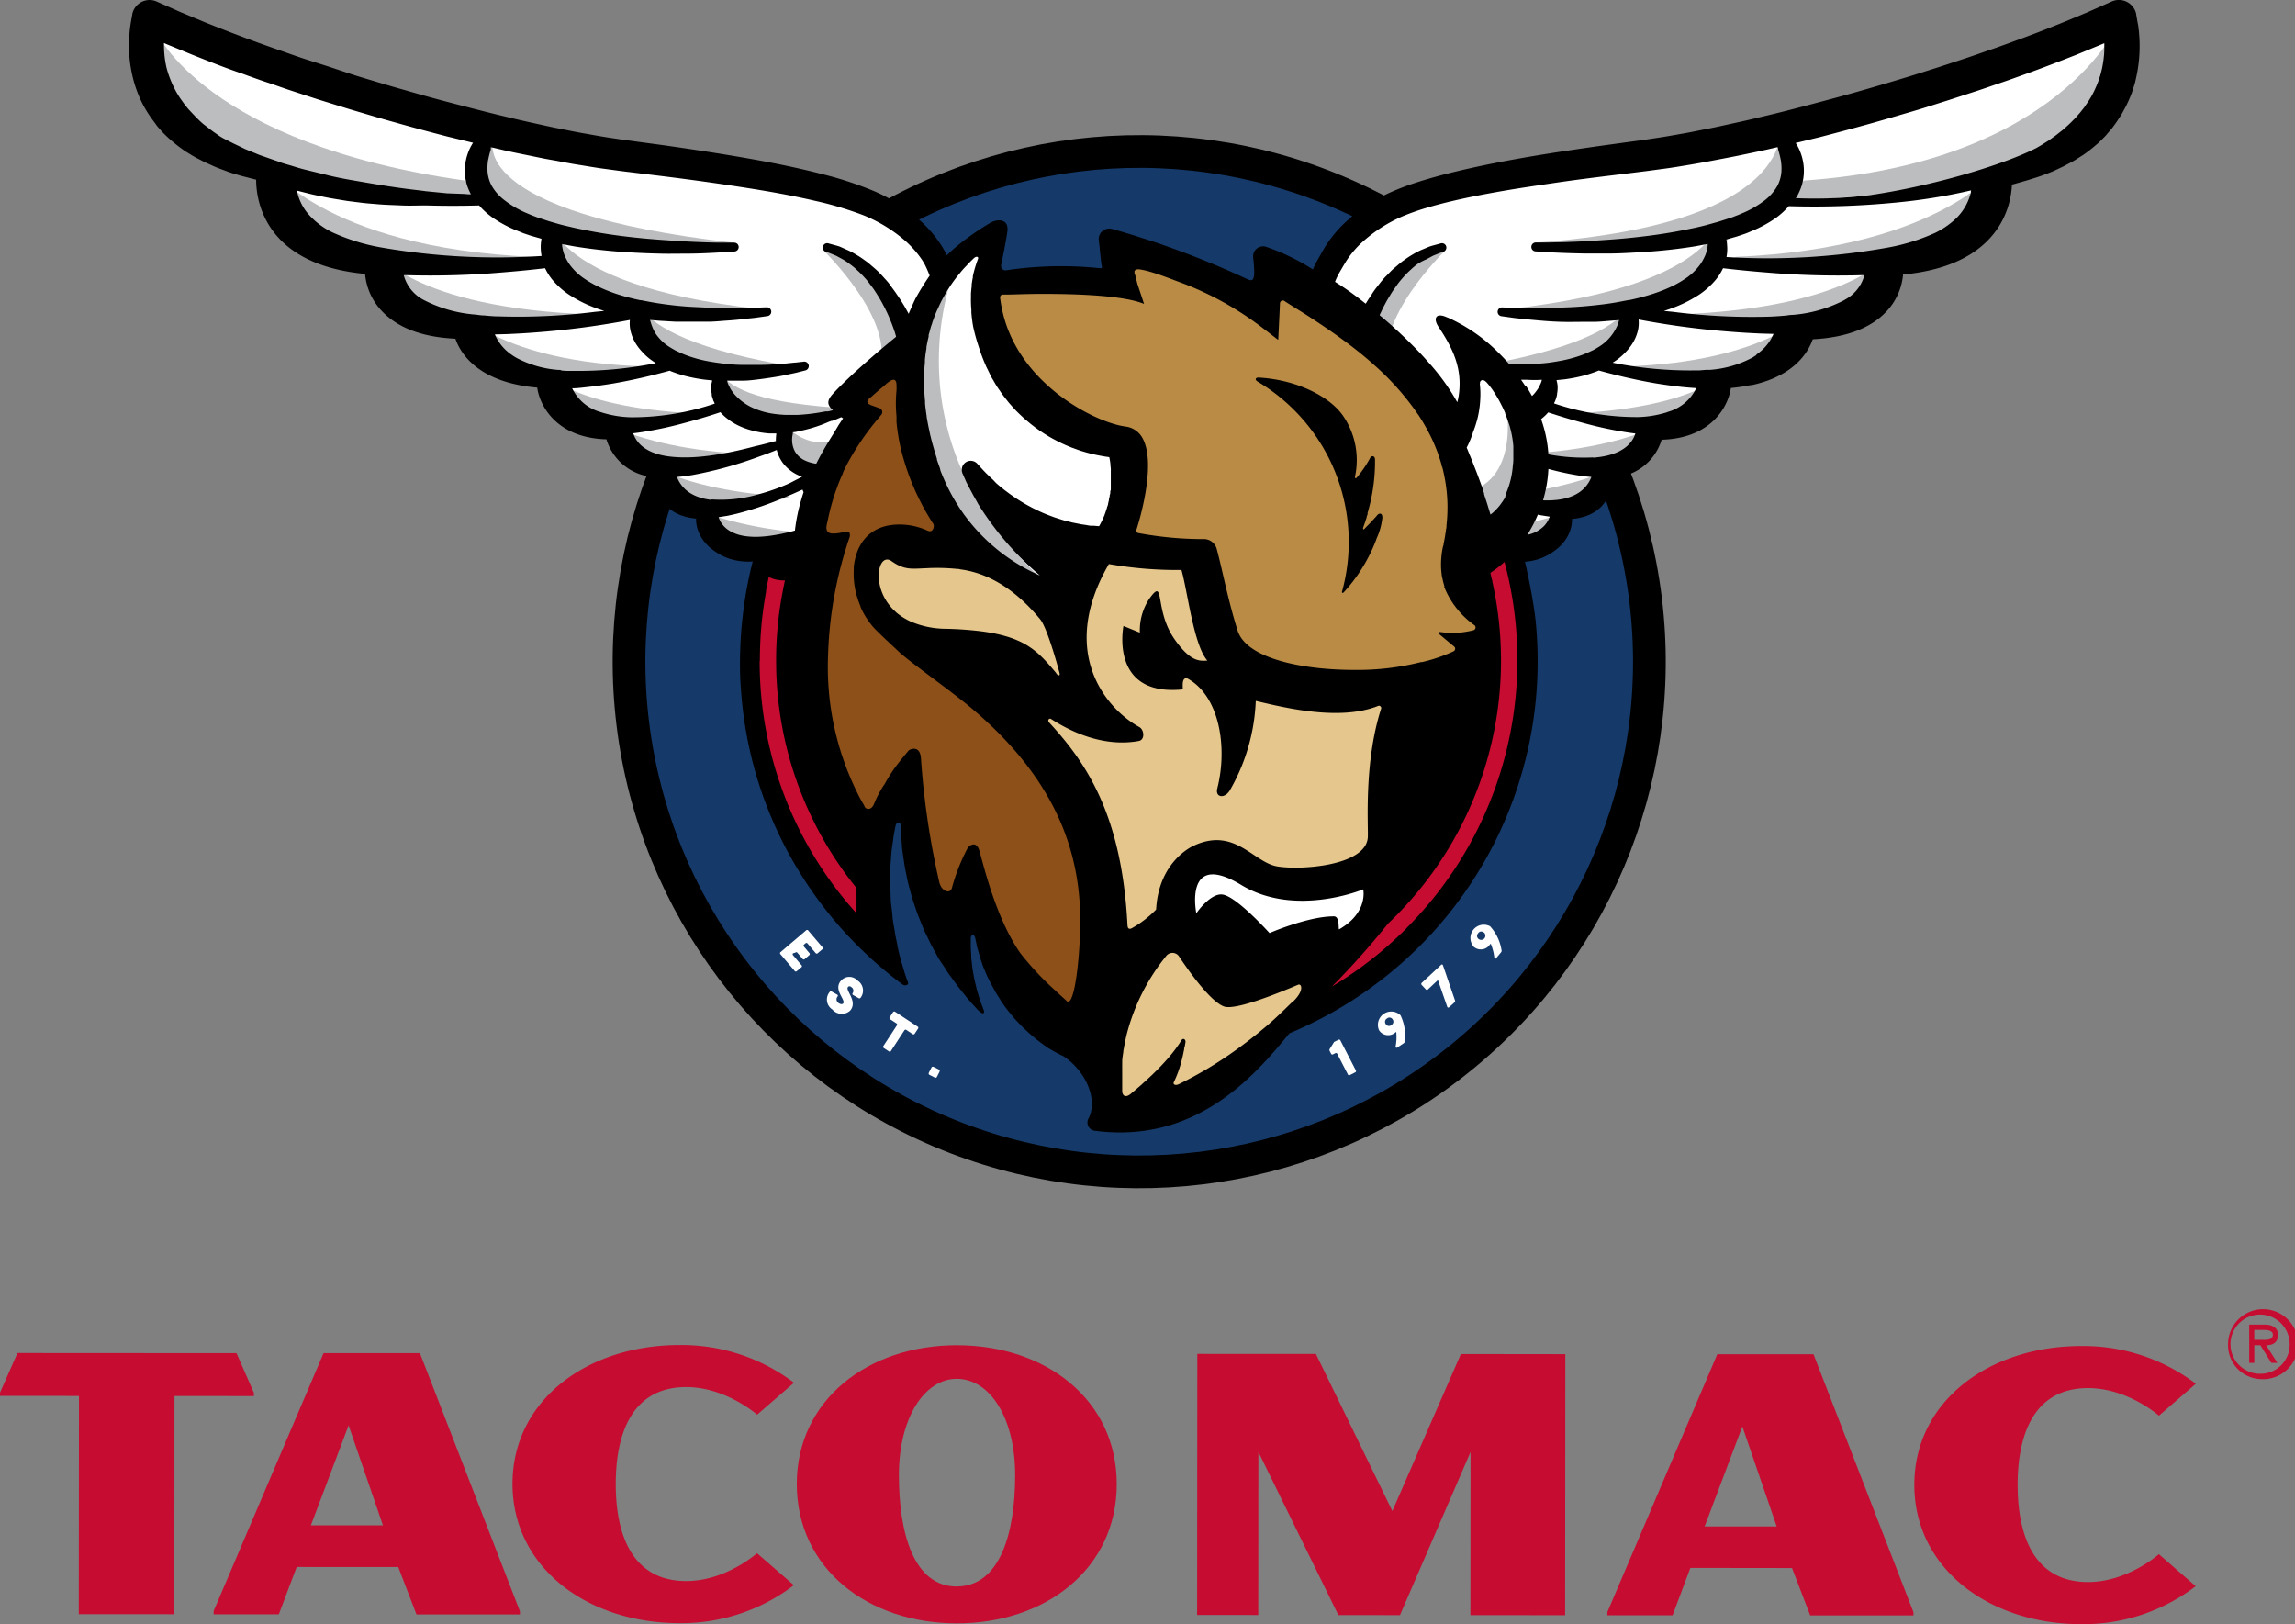 <?xml version="1.0" encoding="UTF-8"?> <svg xmlns="http://www.w3.org/2000/svg" viewBox="0 0 344.31 243.66"><rect x="0" y="0" width="344.31" height="243.66" fill="#808080" stroke="none"/><g id="Layer_2" data-name="Layer 2"><g id="Layer_1-2" data-name="Layer 1"><g><g><path d="M338.2,201v-1.48h1.46c.59,0,1.33.11,1.33.71,0,.91-1.19.78-1.87.77Zm1.83.81c1,0,1.73-.44,1.73-1.57s-1-1.52-1.94-1.52h-2.38v5.74h.76v-2.65h.92l1.64,2.65h.91L340,201.84m-.73,5.06a5.25,5.25,0,1,0-5-5.25,5.09,5.09,0,0,0,5,5.25m0-.81a4.44,4.44,0,1,1,4.24-4.43,4.36,4.36,0,0,1-4.24,4.43" fill="#c60c30"></path><polygon points="38.09 208.95 38.09 209.44 26.18 209.43 26.16 242.17 11.82 242.16 11.85 209.42 0 209.41 0 208.93 2.62 202.98 35.48 203 38.09 208.95" fill="#c60c30"></polygon><path d="M59.75,235.09l2.73,7.11H78v-.48L63,203H48.54L32.05,241.69v.49h9.78l2.68-7.1Zm-13.11-6.26,5.66-15,5.15,15H46.64" fill="#c60c30"></path><path d="M119.12,207.44l-5.53,4.79s-4.67-4.13-10.63-4.14c-9.41,0-10.57,9.29-10.58,14.51s1.15,14.58,10.56,14.59c6,0,10.63-4.18,10.63-4.18l5.53,4.8a27.75,27.75,0,0,1-17.13,5.7c-13.92,0-25.09-8.41-25.08-20.92S88.08,201.77,102,201.78a27.92,27.92,0,0,1,17.12,5.66" fill="#c60c30"></path><path d="M119.54,222.62c0,12.7,10.67,20.91,24,20.92s24-8.19,24-20.89-10.67-20.84-24-20.84-24,8.24-24,20.81m24,15.39c-6.5,0-8.68-8.09-8.68-16.71s3.84-14.46,8.7-14.45,8.74,5.71,8.74,14.46S150,238,143.52,238" fill="#c60c30"></path><polygon points="179.6 242.28 179.63 203.11 197.42 203.12 208.89 226.69 219.17 203.13 234.84 203.15 234.81 242.32 220.6 242.31 220.62 217.83 210.03 242.31 200.79 242.3 188.79 217.81 188.77 242.29 179.6 242.28" fill="#c60c30"></polygon><path d="M268.85,235.24l2.73,7.11h15.49v-.48l-15-38.71H257.64l-16.49,38.68v.49h9.78l2.67-7.11ZM255.74,229l5.66-15,5.15,15H255.74" fill="#c60c30"></path><path d="M329.43,207.59l-5.53,4.79s-4.67-4.13-10.62-4.14c-9.42,0-10.58,9.29-10.58,14.51s1.14,14.58,10.56,14.59c5.95,0,10.63-4.18,10.63-4.18l5.52,4.8a27.69,27.69,0,0,1-17.13,5.7c-13.91,0-25.09-8.4-25.08-20.92s11.2-20.82,25.11-20.81a27.92,27.92,0,0,1,17.12,5.66" fill="#c60c30"></path></g><g><path d="M247.45,99.27a76.55,76.55,0,1,1-76.54-76.55,76.54,76.54,0,0,1,76.54,76.55" fill="#153a6a"></path><path d="M229.46,99.27a58.62,58.62,0,0,1-69,57.62c-3-.54-12.69-21.82-15.89-24.39-1.93-1.54-.4,11.75-2,11-2.33-1.06-7.22-26.34-8.55-25.91-4.13,1.31.11,27.34-2.53,24.93a58.55,58.55,0,1,1,98-43.26" fill="#c60c30"></path><circle cx="170.91" cy="99.27" r="76.54" transform="translate(-10.85 21.63) rotate(-7.02)" fill="none" stroke="#000" stroke-miterlimit="10" stroke-width="4.91"></circle><path d="M315.72,3.48c-1.58-.77-33.36,12.39-38.65,14.25s-53.91,9.49-53.91,9.49c-20.45,1.59-23.37,13.47-23.37,13.47-.46,1.22.1,3.26,1,5.36-4.76-3.57-10.68-6.2-13.91-1.75C181,43,172.64,37.85,168.15,37.12c-2.76-.45.72,5.18-6.89,4.39-4.27-.45-10.14,2.42-12.67.79-3-1.93,1.66-7.18-1.09-7.08-1.38.05-4.74,4.46-6.82,7.63a4.18,4.18,0,0,0,0-2.16s-2.92-11.88-23.37-13.47c0,0-48.62-7.63-53.91-9.49S26.29,2.71,24.71,3.48,17,13.89,30.89,21.63l10.85,4.45S38.62,33,47.1,36s10.4,7.21,12.53,9.44S72,49.56,72,49.56s1.3,5.14,6.41,6.47,5.75,2,5.75,2,3,5.79,5.38,6.16a15.75,15.75,0,0,1,4,1.18s1.79,4,5.88,4.42c0,0,1,4.58,4.66,6.09s5.34,6.24,5.34,6.24.46,1.33,6.28,1.31l4.6-2.4a77,77,0,0,0-1.93,18.28,52.32,52.32,0,0,0,12.37,33.86c1.69,2,3.32-17.3,5.29-15.57s4.3,24.52,6.52,25.95c1.62,1,1.16-13.18,2.89-12.32s5.63,16.79,7.45,17.46a52.63,52.63,0,0,0,9,2.39c2.94.51-2.22,3.71.87,3.71,1,0,2.72,8.65,3.39,11.41,1,4.2,9.1.18,10.5,0,9.22-1.25,19.1-19.69,26.15-25.08a52.44,52.44,0,0,0,20.71-41.8,79,79,0,0,0-1.18-13.22l2-3c5.82,0,6.74-.92,6.74-.92s1.69-4.73,5.34-6.24S241,69.75,241,69.75c4.09-.45,5.88-4.42,5.88-4.42a15.75,15.75,0,0,1,4-1.18c2.35-.37,5.38-6.16,5.38-6.16s.65-.64,5.75-2,6.41-6.47,6.41-6.47,10.2-1.93,12.33-4.17,4-6.47,12.52-9.44,5.37-9.87,5.37-9.87l10.85-4.45c13.84-7.74,7.75-17.37,6.18-18.15M127.23,60l0,.08,0,0Zm85.56-.32.45.35,2.45,1.66c.74.6,1.52,4.33,2.16,8.32a67.23,67.23,0,0,0-5.06-10.33" fill="#fff"></path><g><path d="M142.44,42.75a24.47,24.47,0,0,0-3,6.23c-1.85,6-1.48,12.83.86,20a28,28,0,0,0,15.47,17.38C139,70.62,139.51,53,142.44,42.75" fill="#bbbdbf"></path><path d="M23.48,4.83s7.41,16.8,46.32,22.26l2.42,3S51.55,29.74,39.13,25,22.39,11.52,23.48,4.83" fill="#bbbdbf"></path><path d="M39.94,24.49s8.28,12.65,40,14.05L82.14,40s-16.92,1.87-27.38-1.19S39.49,30,39.94,24.49" fill="#bbbdbf"></path><path d="M74,21S69.8,31.83,110.11,36.41v.48s-12.82,2-23.28-1.09S69.48,29.38,74,21" fill="#bbbdbf"></path><path d="M82.14,31.83s-.76,10.85,31.45,14.48c3,.35-12.11,2.14-16.81.62C86.41,43.59,78.48,40,82.14,31.83" fill="#bbbdbf"></path><path d="M96.39,46.44c1.91,2.69,8,6.16,23.08,8.62,2.43.4-13.4,1-14.61.63-4.77-1.69-8.32-3.6-9.83-6.34-1.07-1.94-.4-5.38,1.36-2.91" fill="#bbbdbf"></path><path d="M107.91,56c2.17,2.47,6.07,4.5,19.61,5.3,2.46.15-9,3.29-10.22,3-4.92-1.17-7.19-3.16-9-5.73-1.27-1.81-2.42-4.84-.41-2.57" fill="#bbbdbf"></path><path d="M127,65.2l-5.63,6.45a11,11,0,0,1-3.08-3.51c-.86-1.87-.32-4-.66-4.49,4.79,5,9.37,1.55,9.37,1.55" fill="#bbbdbf"></path><path d="M56.34,37.51s4.95,8.76,32.82,9.68l.76.94s-13.76,2.44-23.13,0-10.7-5.69-10.45-10.63" fill="#bbbdbf"></path><path d="M69.57,47.26S77,55.38,101.32,55c0,0-11.2,3.49-19.47,1.76s-12.3-5.2-12.28-9.52" fill="#bbbdbf"></path><path d="M81,55.32S84.85,61,103.86,62c2.09.12-11.12,2.23-12.73,1.89C82.85,62.17,81,59.63,81,55.32" fill="#bbbdbf"></path><path d="M86.19,60.42s6,6.59,25,7.63c2.09.12-11.12,2.23-12.73,1.89-3.5-.73-7.11-4.38-7.11-4.38s-5.18-2.65-5.17-5.14" fill="#bbbdbf"></path><path d="M93.1,66.87s6,6.59,25,7.63c2.08.12-11.13,2.23-12.74,1.89-4.58-1-7.11-5.73-7.11-5.73s-5.18-1.86-5.17-3.79" fill="#bbbdbf"></path><path d="M105.18,76.77A58.64,58.64,0,0,0,122.51,80c2.08.11-12.74,1.88-12.74,1.88s-10.19-7.23-4.59-5.14" fill="#bbbdbf"></path><path d="M317.89,3.45s-8.92,21-47.31,23.64l-2.42,3s20.67-.37,33.09-5.11S319,10.14,317.89,3.45" fill="#bbbdbf"></path><path d="M300.43,24.49s-8.27,12.65-40,14.05L258.24,40s16.92,1.87,27.38-1.19,15.27-8.8,14.81-14.34" fill="#bbbdbf"></path><path d="M267,17.85s4.77,15.56-36.74,18.56v.48s12.82,2,23.28-1.09,17.28-6,13.46-17.95" fill="#bbbdbf"></path><path d="M258.24,31.83s.75,10.85-31.45,14.48c-3,.35,12.11,2.14,16.81.62C254,43.59,261.9,40,258.24,31.83" fill="#bbbdbf"></path><path d="M244,46.44c-1.91,2.69-8,6.16-23.08,8.62-2.43.4,13.4,1,14.61.63,4.77-1.69,8.32-3.6,9.83-6.34,1.07-1.94.39-5.38-1.36-2.91" fill="#bbbdbf"></path><path d="M284,37.51s-5,8.76-32.82,9.68l-.76.94s13.75,2.44,23.13,0,10.7-5.69,10.45-10.63" fill="#bbbdbf"></path><path d="M270.81,47.26s-7.4,8.12-31.76,7.76c0,0,11.2,3.49,19.48,1.76s12.3-5.2,12.28-9.52" fill="#bbbdbf"></path><path d="M259.4,55.32S255.53,61,236.52,62c-2.09.12,11.12,2.23,12.73,1.89,8.28-1.73,10.17-4.27,10.15-8.58" fill="#bbbdbf"></path><path d="M254.19,60.42s-6,6.59-25,7.63c-2.09.12,11.12,2.23,12.73,1.89,3.77-.79,6.59-4.36,6.59-4.36s5.7-2.81,5.69-5.16" fill="#bbbdbf"></path><path d="M247.28,66.87s-4.6,5-18.48,7c-2,.28-4.8,1.24-1.56,1.74s6.95.94,7.76.77c3.26-.68,6.57-5.16,6.57-5.16l2.75-.61s3-2.29,3-3.75" fill="#bbbdbf"></path><path d="M235.2,76.77A58.64,58.64,0,0,1,217.87,80c-2.09.11,12.74,1.88,12.74,1.88s10.19-7.23,4.59-5.14" fill="#bbbdbf"></path><path d="M123.49,37.51s11.13,10.75,8.34,17.87l4.38-7.85s-5.92-9.18-12.72-10" fill="#bbbdbf"></path><path d="M216.89,37.51s-11.13,10.75-8.34,17.87l-4.37-7.85s5.91-9.18,12.71-10" fill="#bbbdbf"></path><path d="M225.79,59.76c10,10.87-3,19.84-3,19.84l-3-5.67c8.82-2,6-14.17,6-14.17" fill="#bbbdbf"></path></g><g><path d="M126,100.22s-.87-23.82,4.08-27.4l20.44,11.11,8.07,4,4.94-6.3L178,83.39l9.28,16.91L214.85,103s-1,25.61-11.9,27.82-20-1.61-20.71-1.61-5.18,5.42-5.64,8.29L166.1,143Z" fill="#e5c68c"></path><path d="M174.87,140s-6.38,2.18-6.7,8.46-2.07,17.69-2.07,17.69,6.91,9.74,33.53-17.9c0,0-8.84-2.44-14.24-1.17Z" fill="#e5c68c"></path></g><path d="M148.59,42.3s.12,12.26,8.67,18.17l5.36,3.68,6.69,2.14-.44,8.26-2.1,6.11L178,83.39l5.39,12.43,3.89,4.48L200.55,103l11.71-1.38,9.19-2.15s1.83-4.61.71-8.08-2.53-12.16-2.53-12.16,1.14-11.59-3.94-17.6S194.16,41.1,192,40.71l-2.42,3-.21,2.73S176,37.8,168.15,37.12l-1.38,1.6,1.65,3.58s-16-2.15-19.83,0" fill="#ba8b45"></path><path d="M137.66,51.79l-11.29,8.83,2.68,1s-6.79,10.26-6.65,19l.79,1.8s-4,19.07.54,35.17l5.32,10.58s4.63-9.54,8.31-11.59c0,0-3.49,9,6.32,23.42l1.73-8.83s1.38,12.64,9.34,18.11l8,5.46s3.42-28.77-4.17-38.16S136,95.82,136,95.82,125.49,86,131.83,82.07c0,0,8.32-1.12,10.69.36l4.51.86s-14-13.53-9.37-31.5" fill="#8c5018"></path><g><path d="M320.84,4.4c0-.39-.1-.78-.17-1.17l-.1-.58-.08-.45,0-.06a2.26,2.26,0,0,0-.17-.56A2.65,2.65,0,0,0,316.8.23l-3.61,1.6-3.65,1.52c-2.46,1-4.92,1.95-7.42,2.85-1.24.46-2.48.91-3.74,1.34s-2.5.88-3.76,1.29l-3.79,1.25-3.8,1.2c-1.26.4-2.54.77-3.81,1.15s-2.55.76-3.83,1.12c-2.55.74-5.12,1.42-7.68,2.1S266.57,17,264,17.59c-1.28.32-2.58.61-3.87.89s-2.59.58-3.89.83-2.59.53-3.87.75-2.57.46-3.9.65l-2,.3-2,.27-4,.55c-5.32.75-10.65,1.54-16,2.59-2.66.52-5.31,1.11-8,1.8-1.32.35-2.65.73-4,1.17a36.26,36.26,0,0,0-4,1.53,24.47,24.47,0,0,0-7.11,4.89,18.14,18.14,0,0,0-2.75,3.53l-.5.88-.52.92c-.17.32-.34.66-.5,1l-.12.28A33,33,0,0,0,189.87,37,1.5,1.5,0,0,0,188,38.53c.11,1.21.31,2.69,0,3.31-.17.29-.55.2-.78.08a134.35,134.35,0,0,0-20.39-7.58,1.59,1.59,0,0,0-2,1.52c.17,1.42.37,3.75.47,4.09s-.21.29-.36.28a55.5,55.5,0,0,0-13.94.31.67.67,0,0,1-.8-.81c.24-1.12.67-3.22.92-4.91.33-2.24-1.73-1.87-2.47-1.43a38.24,38.24,0,0,0-5.81,4.15c-.14.13-.43.4-.79.76-.09-.19-.18-.38-.3-.59l-.27-.48-.31-.5a18.51,18.51,0,0,0-2.84-3.38,25.06,25.06,0,0,0-7.2-4.68,53.89,53.89,0,0,0-7.9-2.58c-2.63-.68-5.27-1.25-7.92-1.76-5.28-1-10.59-1.81-15.88-2.56l-4-.54-1-.14-1-.13-2-.3c-1.33-.19-2.59-.44-3.88-.66s-2.57-.5-3.86-.75-2.57-.55-3.86-.83-2.57-.58-3.85-.89c-2.57-.6-5.13-1.28-7.69-1.94s-5.1-1.36-7.64-2.1c-1.28-.35-2.54-.73-3.81-1.11s-2.54-.75-3.8-1.15L49.34,10,45.58,8.8c-1.25-.41-2.5-.87-3.74-1.3s-2.49-.87-3.73-1.33c-2.48-.9-4.93-1.86-7.37-2.83L27.1,1.82,23.51.23a2.53,2.53,0,0,0-.57-.18,2.65,2.65,0,0,0-3.1,2.09l0,.06-.08.43-.1.57c-.07.38-.12.77-.17,1.16a23.15,23.15,0,0,0-.14,2.35,20.9,20.9,0,0,0,.12,2.37,21.18,21.18,0,0,0,.41,2.36,18.47,18.47,0,0,0,.7,2.3,17.39,17.39,0,0,0,1,2.2,19.28,19.28,0,0,0,1.28,2c.24.32.48.64.73,1l.79.89a18.51,18.51,0,0,0,1.73,1.59,20.32,20.32,0,0,0,1.86,1.38c.65.39,1.29.81,2,1.14.33.17.66.35,1,.5l1,.45c.67.32,1.37.54,2.06.81s1.39.44,2.08.66l2.1.54.22.05c0,1.94.39,12.65,16.34,14.14a9.24,9.24,0,0,0,2.45,5.5c2.35,2.54,6.08,4,11.1,4.22.69,2,2.74,5.29,8.57,6.74h0a24.4,24.4,0,0,0,3.71.6c.3,2.36,2.58,7.53,10.38,7.76a8,8,0,0,0,7.32,5.67c.09,1.87.85,5.72,6.13,6.22,0,.11,0,.23,0,.34a5.21,5.21,0,0,0,.57,2.08,5.06,5.06,0,0,0,.57.92,5.43,5.43,0,0,0,.49.57l.22.23a9.75,9.75,0,0,0,.81.66,9.43,9.43,0,0,0,1.76,1,6.1,6.1,0,0,0,.91.31l.44.12a10.89,10.89,0,0,0,1.36.2,8.94,8.94,0,0,0,1.37,0c-.16.6-.33,1.3-.5,2.09a59.75,59.75,0,0,0-1,6.07h0c-.13,1.14-.24,2.28-.3,3.44s-.11,2.31-.11,3.47c0,.23,0,.46,0,.69,0,1.46.09,2.9.21,4.34a59.8,59.8,0,0,0,8.51,26.17,60.86,60.86,0,0,0,5.7,7.89c.83,1,1.69,1.91,2.57,2.82.33.35.68.69,1,1h0l.52.51,1.06,1a61.51,61.51,0,0,0,4.85,4,.68.68,0,0,0,.7,0c.12-.1.16-.28,0-.56h0c-.11-.31-.22-.61-.32-.92s-.14-.41-.19-.61l-.12-.41c-.15-.52-.31-1.05-.46-1.58s-.29-1.23-.44-1.84a1.42,1.42,0,0,0,0-.2,20.18,20.18,0,0,1-.39-2c-.11-.69-.26-1.35-.31-2s-.14-1.34-.22-2-.06-1.32-.1-2,0-1.26,0-1.88,0-1.21,0-1.79c.1-1.17.13-2.26.31-3.26.07-.5.13-1,.2-1.43s.17-.88.24-1.28c.17-.8.84-.72.85.08,0,.4,0,.82,0,1.26s.08.92.11,1.4c.05,1,.26,2,.4,3.11.09.54.22,1.1.33,1.67s.24,1.14.4,1.71.31,1.17.49,1.75.39,1.17.59,1.76.46,1.17.68,1.75.47,1.17.75,1.73.53,1.13.82,1.68l.89,1.63c.28.54.64,1,1,1.55s.61,1,1,1.48l1,1.38.31.39c.24.3.48.59.7.88.64.83,1.33,1.56,1.94,2.23a.86.86,0,0,0,.13.14l.12.11c.5.51,1,.52.7-.2l0,0c-.1-.28-.21-.57-.32-.85s-.18-.52-.27-.78-.08-.28-.13-.42c-.11-.4-.25-.78-.34-1.19s-.19-.79-.28-1.18-.15-.78-.22-1.16-.12-.76-.16-1.13-.09-.73-.12-1.08c0-.71-.09-1.36-.07-2,0-.3,0-.59,0-.87,0-.6.54-.73.68,0,.06.26.12.54.18.83.1.58.31,1.19.48,1.83.09.32.21.64.32,1s.24.67.38,1,.28.68.43,1,.33.67.5,1,.36.67.54,1a9.65,9.65,0,0,0,.59,1c.2.32.4.64.62,1l.66.9c.12.17.25.33.38.48l.31.38c.23.28.45.56.69.81l.71.75c.22.24.47.46.7.68s.42.4.62.58l.72.61.27.23c.32.26.61.46.87.66l.49.36.47.33.8.47,1.22.65.08,0,.19.12h0c3.35,2.2,5.19,6.43,3.8,9.27a1.25,1.25,0,0,0,1,1.92c15,1.92,23.76-8.13,28.8-14.26l0,0c.1-.12.2-.25.31-.37.89-.37,1.77-.77,2.64-1.18a60.42,60.42,0,0,0,34.3-60.64.21.21,0,0,1,0-.06c-.34-2.83-.87-5.56-1.33-7.64,0-.15-.07-.31-.1-.46h0c-.06-.26-.11-.51-.17-.76h0a8.93,8.93,0,0,0,1.42-.23l.31-.08a6.4,6.4,0,0,0,.9-.31,9.43,9.43,0,0,0,1.76-1c.15-.12.31-.23.46-.36a3.27,3.27,0,0,0,.35-.3,5.42,5.42,0,0,0,.71-.8,5.06,5.06,0,0,0,.57-.92,4,4,0,0,0,.25-.56,5.29,5.29,0,0,0,.32-1.52c0-.11,0-.23,0-.34,5.28-.5,6-4.35,6.13-6.22a8,8,0,0,0,7.32-5.67c7.8-.23,10.08-5.4,10.38-7.76a25.87,25.87,0,0,0,2.94-.43l.2,0,.42-.1.25-.06c5.76-1.46,7.79-4.75,8.48-6.72,5-.26,8.75-1.68,11.1-4.22a9.24,9.24,0,0,0,2.45-5.5c14.63-1.36,16.22-10.49,16.33-13.49l.27-.06L304.3,27c.71-.23,1.42-.43,2.12-.69s1.41-.52,2.09-.85l1-.47,1-.53c.69-.34,1.33-.79,2-1.2a21,21,0,0,0,1.86-1.44,11.13,11.13,0,0,0,.88-.8c.28-.29.58-.56.83-.87s.53-.6.79-.92l.72-1,.65-1c.21-.35.39-.71.59-1.07a19.35,19.35,0,0,0,1-2.24c.13-.38.24-.77.37-1.15s.2-.79.29-1.18A21.39,21.39,0,0,0,321,6.78c0-.8-.06-1.59-.14-2.38M150.05,44.54a.5.5,0,0,1,.09-.21.43.43,0,0,1,.3-.14l.61,0c.92,0,2.69-.09,4.84-.1h.75c5.29,0,12.05.27,15,1.5l-1-3-.36-1.44a.5.5,0,0,1-.07-.36.27.27,0,0,1,0-.12.5.5,0,0,1,.49-.26,1.07,1.07,0,0,1,.25,0,11.35,11.35,0,0,1,1.63.37c1.15.33,2.44.81,3.86,1.35l1.21.45A47.68,47.68,0,0,1,189.17,49l2.54,1.95.06,0,.2-4.12.06-1.34a.44.44,0,0,1,.43-.41.48.48,0,0,1,.23.07c.54.36,1.15.74,1.8,1.15,1.63,1,3.47,2.2,5.45,3.58,1.17.82,2.3,1.65,3.35,2.47s1.87,1.51,2.72,2.27a40.21,40.21,0,0,1,6.5,7.22l.19.28.07.1a.71.71,0,0,1,.1.14,30.46,30.46,0,0,1,1.72,3,24.7,24.7,0,0,1,1.71,4.48h0c0,.08,0,.16.08.24.19.72.34,1.45.46,2.18a23.51,23.51,0,0,1,.31,3.14,24.3,24.3,0,0,1-.14,3.4v0c0,.21,0,.42-.08.63v.1c-.11.78-.22,1.45-.36,2.09,0,.1,0,.2-.07.3v0a11.43,11.43,0,0,0-.25,1.61,10.84,10.84,0,0,0-.06,1.13,10.6,10.6,0,0,0,.1,1.5c0,.25.09.5.14.75a9.65,9.65,0,0,0,.26,1l0,.15v0c0,.08,0,.15.08.22l.12.29a12.93,12.93,0,0,0,4.31,5.22.43.43,0,0,1-.15.76,13.52,13.52,0,0,1-3.31.41A13.27,13.27,0,0,1,216,94.8a.84.84,0,0,0-.13.29L218.16,97a.43.43,0,0,1,.15.37.45.45,0,0,1-.22.33,24.21,24.21,0,0,1-4.75,1.63l-.16,0a38.91,38.91,0,0,1-10.13,1.17c-7.16,0-16-1.55-17.38-5.91-.94-3-1.61-5.88-2.15-8.21-.38-1.64-.71-3.06-1-4.1a2,2,0,0,0-1.9-1.41h-.06l-.84,0a52.94,52.94,0,0,1-8.93-.9.4.4,0,0,1-.28-.19.4.4,0,0,1,0-.35c.33-1,3.13-10,.82-13.84A3.33,3.33,0,0,0,168.92,64c-4.56-.56-16.41-6.48-18.63-17.81-.12-.58-.19-1.07-.25-1.55,0,0,0-.07,0-.11m72,13a.43.43,0,0,1,.37-.51c.17,0,.38.09.64.37a11.23,11.23,0,0,1,1.23,1.65c.31.49.62,1,.92,1.62.19.35.37.73.54,1.12l.07.16a.36.36,0,0,1,0,.09c.16.38.31.79.45,1.2s.19.54.27.82l.15.6v0a16,16,0,0,1,.36,2.25h0l0,.4c0,.13,0,.25,0,.38,0,.32,0,.63,0,1h0c0,.35,0,.71-.07,1.08A12.8,12.8,0,0,1,226,73.9c0,.06,0,.13-.08.19a.64.64,0,0,0,0,.07,1.17,1.17,0,0,0,0,.11s-.05.09-.09.18a.25.25,0,0,1,0,.07.14.14,0,0,0,0,.06.56.56,0,0,0-.05.08l0,0a1.88,1.88,0,0,1-.14.24h0c-.18.29-.36.55-.54.79s-.18.24-.27.34l-.45.5a7.19,7.19,0,0,1-.77.67c-.1-.32-.19-.63-.29-.94-.15-.5-.3-1-.46-1.45l-.21-.66s0-.09,0-.14l-.17-.5s0,0,0-.06-.07-.19-.1-.29l-.18-.5c-.21-.58-.42-1.14-.63-1.7-.31-.8-.62-1.59-.94-2.38a2.29,2.29,0,0,0-.1-.23c-.16-.4-.32-.8-.49-1.2l0,0A13.67,13.67,0,0,0,221,64.82c.16-.41.31-.82.43-1.23a13,13,0,0,0,.34-1.29,15.41,15.41,0,0,0,.32-2.69,12.24,12.24,0,0,0-.08-2m-82.17-9s0-.09,0-.14l.36-1,.19-.48c.1-.24.21-.48.32-.71s.28-.61.41-.88.26-.51.4-.76c.25-.46.48-.85.66-1.16l.11-.15a.05.05,0,0,1,0,0l.33-.51v0a22.6,22.6,0,0,1,1.4-1.86,12.88,12.88,0,0,1,1-1.12h0c.34-.38.7-.74,1.08-1.1s.75-.23.62.11a19.39,19.39,0,0,0-.77,2.59,1.06,1.06,0,0,1,0,.19c-.07.33-.12.66-.17,1,0,.11,0,.21,0,.31-.05.39-.09.77-.11,1.15,0,.18,0,.36,0,.54a16.14,16.14,0,0,0,.06,1.83c0,.14,0,.28,0,.42A20.71,20.71,0,0,0,146,49a28.59,28.59,0,0,0,.8,2.92c.17.53.35,1.07.56,1.62s.4,1,.63,1.52l.24.48c.16.33.31.65.48,1l.33.55c.16.28.32.56.49.83s.25.38.38.56.34.51.52.75.28.37.42.55l.55.69c.16.18.32.35.47.53l.58.63.51.5.61.57c.18.17.37.32.55.47s.42.36.64.53l.57.44.67.48.61.4.69.43.63.36.72.38.65.32c.25.11.49.23.74.33l.67.28.77.28c.22.09.45.16.68.24l.78.23.71.19c.26.07.53.12.79.18l.72.14c.42.08.84.15,1.26.2.07.32.13.64.17,1,0,0,0,0,0,0s0,.1,0,.16.05.4.06.6a2.28,2.28,0,0,1,0,.26c0,.28,0,.56,0,.83s0,.61,0,.91c0,.1,0,.2,0,.3s0,.42,0,.63,0,.23-.05.35,0,.39-.08.58,0,.25-.07.38-.07.37-.11.56l-.09.37c0,.19-.09.37-.15.56s-.06.23-.1.34-.13.4-.2.59-.07.19-.1.29c-.12.28-.24.56-.37.83h0c-.14.28-.28.56-.44.82l-.76-.07H164l-.27,0c-.28,0-.56-.07-.83-.12l-.64-.09-.81-.16-.6-.12-.81-.21-.54-.14-.85-.27-.44-.14-1.07-.4-.17-.07c-.41-.16-.8-.34-1.19-.52a3.59,3.59,0,0,1-.34-.17c-.27-.13-.53-.25-.78-.39s-.29-.15-.43-.23-.44-.24-.65-.37-.29-.17-.43-.26l-.59-.37-.43-.29-.54-.38c-.14-.09-.27-.2-.41-.3l-.51-.38-.38-.31-.48-.39-.37-.32L149,72l-.34-.31-.42-.41-.32-.31-.4-.42-.28-.3c-.14-.14-.26-.29-.39-.43a2.09,2.09,0,0,1-.2-.22,1.34,1.34,0,0,0-2.27,1.35s0,.11.07.17c.11.27.23.54.36.82l.08.2q.24.51.51,1c.05.09.1.18.14.27.15.27.3.56.45.84l.19.34c.18.32.37.63.56,1A45.71,45.71,0,0,0,156,86.33a27.87,27.87,0,0,1-11.26-9l-.06-.07-.2-.29-.27-.39c-.17-.25-.34-.51-.5-.77l-.23-.35c-.22-.38-.45-.75-.66-1.14h0c-.21-.38-.41-.77-.61-1.16l-.18-.38c-.13-.28-.26-.56-.38-.84s-.13-.29-.19-.43-.23-.57-.35-.86L141,70.2c-.15-.41-.3-.83-.44-1.25,0,0,0-.09,0-.14-.2-.61-.38-1.22-.55-1.83l-.11-.38c-.13-.49-.26-1-.37-1.48l-.09-.41c0-.11-.05-.23-.07-.34-.13-.62-.25-1.24-.35-1.86,0,0,0-.07,0-.1-.1-.63-.18-1.27-.24-1.9,0-.12,0-.23,0-.35-.06-.62-.1-1.23-.13-1.84v-.26c0-.59,0-1.18,0-1.76v-.16c0-.6.06-1.2.11-1.79,0-.11,0-.22,0-.33s.05-.45.07-.68.1-.7.16-1.06c0-.06,0-.13,0-.2.09-.53.2-1.06.33-1.58a0,0,0,0,1,0,0c0-.07,0-.15,0-.22s.07-.26.11-.39c.08-.29.15-.59.24-.88l.15-.44M158.48,101c-2.67-3.16-4.53-5.43-11.34-6.3a52.38,52.38,0,0,0-5.29-.37,13.39,13.39,0,0,1-5.18-1.07h0a9.39,9.39,0,0,1-1.18-.63,9.92,9.92,0,0,1-1-.73l-.38-.36a7.64,7.64,0,0,1-1.8-2.71l-.06-.16a6.73,6.73,0,0,1-.4-1.92c-.13-2,.75-3.38,1.9-2.57,1.74,1.22,2.75,1.18,4.6,1.09l1.1-.05a30.07,30.07,0,0,1,4.15.13c.15,0,.29,0,.44.06,5.85.75,9.94,5,12,7.48.94,1.12,2.32,5.84,2.9,8,.18.63-.23.44-.47.15M73.25,23.93c.1-.51.21-.92.29-1.19l.09-.3v-.05a.08.08,0,0,0,0,0l0-.07a1,1,0,0,0,0-.24l1.22.28c1.3.31,2.62.59,3.93.85s2.64.56,4,.79,2.64.51,4,.72,2.71.46,4,.62l2,.27,1,.13,1,.12,4,.49c5.27.65,10.52,1.38,15.71,2.24,2.6.44,5.18.93,7.71,1.52a51.25,51.25,0,0,1,7.33,2.18,22.2,22.2,0,0,1,6.25,3.81,15.2,15.2,0,0,1,2.38,2.64l.23.34.23.38c.12.2.25.48.38.76s.31.71.46,1.08l0,.07a37.79,37.79,0,0,0-2.14,3.47c-.33.69-.66,1.44-1,2.24a1.86,1.86,0,0,0-.1-.2c-.23-.39-.45-.83-.73-1.27l-.42-.68-.47-.69c-.31-.48-.68-.94-1-1.41s-.77-.93-1.17-1.38-.84-.88-1.3-1.27-.89-.79-1.37-1.11a13.65,13.65,0,0,0-1.38-.91,10.28,10.28,0,0,0-1.31-.68L126,37c-.35-.12-.67-.2-.92-.27l-.8-.22a.65.65,0,0,0-.79.39.66.66,0,0,0,.37.86l.08,0,.7.28.79.32,1,.54a8.94,8.94,0,0,1,1.08.73,9.35,9.35,0,0,1,1.12.93,12.83,12.83,0,0,1,1.1,1.11c.37.38.68.83,1,1.24s.63.89.91,1.34.56.9.79,1.36l.36.67c.1.22.2.44.31.65.2.42.36.83.52,1.21.31.76.53,1.4.67,1.84.07.23.11.39.14.49v.05l-.1.09c-3.57,2.91-6.29,5.38-7.94,7-.7.68-1.21,1.22-1.52,1.57-.71.82-.77,1.36-.26,2l.36.36-.45.11-.32.07-.18,0-.17,0-.72.13a28.71,28.71,0,0,1-3.41.39c-.61,0-1.25,0-1.88,0a17.2,17.2,0,0,1-1.9-.18,11.42,11.42,0,0,1-3.39-1.06,8.6,8.6,0,0,1-.9-.55,8.16,8.16,0,0,1-1.32-1.14,5.26,5.26,0,0,1-.45-.56c-.06-.08-.13-.17-.18-.25a5.4,5.4,0,0,1-.37-.7,2.56,2.56,0,0,1-.18-.44,0,0,0,0,0,0,0l-.06-.25s0,0,0,0c.77,0,1.54,0,2.28,0,.9,0,1.77-.12,2.58-.22s1.58-.22,2.28-.33,1.35-.23,1.91-.36,1.06-.21,1.46-.32l1.26-.32a.67.67,0,0,0-.24-1.31h0l-1.26.14h-.09l-1.36.14c-.56.06-1.19.09-1.87.14s-1.43.07-2.22.07-1.61,0-2.45,0-1.72-.07-2.6-.17-1.76-.23-2.63-.39a20.05,20.05,0,0,1-2.51-.65,15.14,15.14,0,0,1-1.43-.55l-.82-.38c-.24-.13-.47-.26-.69-.4A6.94,6.94,0,0,1,98.33,50a7.31,7.31,0,0,1-.57-1.24c-.1-.28-.17-.53-.24-.77.6.06,1.19.12,1.78.15s1.42.09,2.12.12l1.43,0c1.15,0,2.26,0,3.31,0s2-.11,2.94-.17,1.75-.14,2.48-.23,1.38-.13,1.91-.21l1.65-.23a.66.66,0,0,0,.57-.68.66.66,0,0,0-.69-.64h0l-1.6.06h0l-1.88.06c-.73,0-1.55,0-2.44,0s-1.87,0-2.89-.06-2.09-.09-3.2-.17-2.24-.2-3.39-.36-2-.31-3-.51l-.43-.08-.11,0a33.18,33.18,0,0,1-3.23-.83,23.29,23.29,0,0,1-3-1.17,15.31,15.31,0,0,1-2.54-1.49,8.87,8.87,0,0,1-1.74-1.72,4.73,4.73,0,0,1-.32-.46,8,8,0,0,1-.59-1.16v0a6.56,6.56,0,0,1-.33-1.37,1.52,1.52,0,0,0,0-.23c.69.13,1.37.28,2.06.39.88.14,1.75.26,2.62.37,2.11.26,4.19.43,6.17.53,1.41.08,2.76.12,4,.15s2.5,0,3.62,0c2.24,0,4.1-.12,5.4-.19l2-.13a.67.67,0,0,0,.62-.65.66.66,0,0,0-.65-.68h0l-2,0c-1.29,0-3.13-.07-5.34-.18-1.1-.06-2.29-.14-3.55-.23s-2.59-.2-4-.35-2.77-.32-4.19-.54-2.85-.48-4.27-.78c-.71-.14-1.41-.32-2.11-.48s-1.36-.37-2-.55-1.38-.45-2.06-.66l-.91-.35c-.31-.12-.6-.26-.9-.38A15.18,15.18,0,0,1,75.64,30a7.26,7.26,0,0,1-1.9-2.18,5.42,5.42,0,0,1-.6-2.14,7.68,7.68,0,0,1,.11-1.79M126.5,62.74l-.67,1c-.1.17-.2.35-.31.52-.51.9-1.79,2.77-3.06,5.31a5.84,5.84,0,0,1-1.61-.45l-.13-.06a3.44,3.44,0,0,1-1.18-.93,2.84,2.84,0,0,1-.44-.75,3.75,3.75,0,0,1-.16-2.27,1.24,1.24,0,0,0,0-.27c.35,0,.69-.1,1-.17a21.81,21.81,0,0,0,3.59-1.05l.72-.3.17-.07.15-.05.18-.07.13,0c.41-.14.78-.31,1.07-.43l.26-.12.24.17m-28-8.23h0M42.14,24.35c-1.06-.33-2-.69-2.93-1-.45-.16-.87-.35-1.27-.51l-1.15-.47L35,21.51l-1.56-.79h0l-.35-.21c-.27-.17-.52-.36-.78-.54-.53-.35-1-.75-1.5-1.12s-.94-.8-1.36-1.23-.83-.87-1.23-1.3l-.55-.69-.51-.71a13.28,13.28,0,0,1-.9-1.48,15,15,0,0,1-.72-1.58A15,15,0,0,1,25,10.22a14.39,14.39,0,0,1-.3-1.72,17.14,17.14,0,0,1-.1-1.76c0-.1,0-.2,0-.29l.43.19,3.75,1.54c2.5,1,5,2,7.55,2.86,1.26.46,2.52.92,3.8,1.34s2.53.89,3.81,1.3l3.83,1.25,3.84,1.19c1.28.4,2.57.77,3.85,1.15s2.58.76,3.87,1.11c2.58.74,5.17,1.42,7.77,2.1l3.87.94,0,0a7.26,7.26,0,0,0-.79,1.61,7.76,7.76,0,0,0-.44,2.82,7.89,7.89,0,0,0,.28,1.8,8.4,8.4,0,0,0,.63,1.5c-.28,0-.56,0-.86-.05L67.1,29l-3.17-.31c-1.11-.15-2.29-.27-3.51-.44s-2.46-.35-3.73-.56-2.54-.43-3.82-.65-2.55-.47-3.79-.78-2.45-.59-3.62-.89c-.58-.15-1.15-.33-1.7-.5s-1.11-.31-1.62-.49M57,37.09a29.91,29.91,0,0,1-7.12-2.23A11.19,11.19,0,0,1,46.16,32a7.65,7.65,0,0,1-1.52-3c0-.08-.06-.15-.08-.22s0-.12-.05-.18h.05l1.88.47c.63.16,1.28.28,1.93.42s1.31.26,2,.37,1.32.23,2,.32l2,.25q.61.07,1.23.12l.76.06c1.32.13,2.62.15,3.87.21s2.47,0,3.62,0h.08c2.49.07,5.14.08,7.95,0a11.76,11.76,0,0,0,1.83,1.69,18.33,18.33,0,0,0,3.85,2.09c.35.13.69.28,1,.4l1.1.37,1.58.45a6.85,6.85,0,0,0,0,2.5.22.22,0,0,0,0,.08h0A101.71,101.71,0,0,1,57,37.09M71.41,47.2A20.18,20.18,0,0,1,63.57,45a5.9,5.9,0,0,1-3-3.72h.34a126.78,126.78,0,0,0,14.57-.42c2.77-.22,5-.47,6.3-.62a8.32,8.32,0,0,0,1.06,1.69,11.84,11.84,0,0,0,2.5,2.26c.2.13.4.26.61.38a18.77,18.77,0,0,0,2.53,1.29,22.15,22.15,0,0,0,2.16.78l.07,0-1.43.14a92.21,92.21,0,0,1-14.54.68c-.75,0-1.47-.08-2.16-.14-.4,0-.79-.07-1.18-.12m12.7,8.29-.39,0a15.85,15.85,0,0,1-6.22-1.8c-.24-.14-.47-.28-.68-.43a7.06,7.06,0,0,1-2.57-3.09l1.86-.05c1.32-.06,2.69-.13,4.09-.24A124.35,124.35,0,0,0,94.5,48a5,5,0,0,0,.1,1.65,6.5,6.5,0,0,0,1,2.22,8.5,8.5,0,0,0,.72.89l.22.24.37.36c.19.17.38.34.58.49s.59.43.9.63a58.73,58.73,0,0,1-12.2,1.16q-.37,0-.72,0c-.47,0-.93,0-1.36-.09m6.08,6.29a6.69,6.69,0,0,1-4.35-3.59h.06c.7,0,1.43-.1,2.18-.18q1.85-.2,3.93-.54c2.54-.44,5.35-1.06,8.46-1.92l.23.1a19.68,19.68,0,0,0,2,.66,24.51,24.51,0,0,0,2.91.57c.41.05.81.09,1.22.12a.5.5,0,0,0,0,.13l-.06.25a3.43,3.43,0,0,0-.07.93,3.68,3.68,0,0,0,.08.71l0,.15c0,.18.08.36.14.55l.06.17c0,.12.09.23.14.35s.07.16.11.25a38.74,38.74,0,0,1-12.58,2.05,15.85,15.85,0,0,1-4.45-.75M95,65c.48-.06,1-.12,1.51-.21h0a56.7,56.7,0,0,0,5.78-1.23c1.74-.46,3.66-1,5.79-1.72a7,7,0,0,0,1.08,1A9,9,0,0,0,111.12,64a11.12,11.12,0,0,0,1.68.58,13.69,13.69,0,0,0,2.61.44l.19,0c.29,0,.58,0,.86,0a.68.68,0,0,1,0,.14,7.26,7.26,0,0,0-.06.93v.1l-.13,0c-.71.19-1.71.47-2.92.74-5.44,1.46-9.28,1.84-12,1.64C96.78,68.28,95.42,66.29,95,65m11.79,10c-2.38-.26-4.36-1.24-5.23-3.44l.84-.08c.45-.06.92-.12,1.4-.2a59.29,59.29,0,0,0,10.08-2.78c.86-.3,1.74-.62,2.65-1,0,0,0,0,0,0a5.55,5.55,0,0,0,1.05,2.12,6,6,0,0,0,1.87,1.52,6.47,6.47,0,0,0,.88.38c-.42.24-1,.51-1.5.78s-1.13.52-1.65.73a29.69,29.69,0,0,1-3.45,1.14,19.93,19.93,0,0,1-7,.75m5.08,5.51c-2.7-.4-3.67-1.82-4-2.84l1.31-.21c.44-.09.91-.19,1.39-.31a48,48,0,0,0,7.15-2.43l1.28-.54,1.45-.65.17.39q-.19.57-.36,1.17a26.16,26.16,0,0,0-.93,4.5v.08a27.47,27.47,0,0,1-3.92.81c-.42.05-.83.09-1.22.11a11.28,11.28,0,0,1-2.31-.08m2.18,18.71a59,59,0,0,1,.39-6.8c.08-.63.16-1.26.26-1.89s.18-1.13.28-1.69c0-.06,0-.12,0-.18.09-.5.19-1,.29-1.47l.12-.55a4.56,4.56,0,0,0,1.23.42,6.11,6.11,0,0,0,1.18.1c0,.1,0,.21-.07.31s0,.07,0,.1c-.09.39-.17.79-.24,1.18q-.18.92-.33,1.86c-.1.63-.19,1.26-.27,1.9s-.11,1-.16,1.54c-.16,1.7-.25,3.42-.24,5.16a54.11,54.11,0,0,0,12.06,34.09c0,1.19,0,2.46,0,3.8a56.36,56.36,0,0,1-14.53-37.88M162,140.9c-.31,6.1-1.14,10-1.93,9.3-.5-.46-1.17-1.06-1.9-1.74a43.27,43.27,0,0,1-5-5.35c-.13-.16-.24-.33-.35-.49-3.43-5.15-5.2-12.56-5.87-14.94-.5-1.74-1.62-.72-1.76-.49a28.75,28.75,0,0,0-2.37,6c-.3,1-1.54.54-1.89-.79a119.17,119.17,0,0,1-2.76-18.6c-.13-2.09-1.67-1.41-1.87-1.18-.72.85-1.46,1.76-2.17,2.73a25.91,25.91,0,0,0-1.41,2.28s-.11.14-.29.43a16.3,16.3,0,0,0-1.3,2.54c-.4,1-1.19.88-1.43.39,0-.1-.09-.2-.14-.3h0c-.38-.64-.73-1.3-1.06-2a42.41,42.41,0,0,1-4.27-20.3,60.21,60.21,0,0,1,3.27-17.91c.06-.67-.16-.81-.83-.67s-2,.44-2.45,0-.14-1.18,0-1.93a35.12,35.12,0,0,1,1.17-4.23l.16-.43c.27-.76.57-1.49.9-2.2a.36.36,0,0,1,0-.09c.14-.31.28-.61.43-.91a39.58,39.58,0,0,1,4.59-6.9l.73-.88a.62.62,0,0,0-.25-1l-1-.36c-1.56-.48-.47-1.13-.25-1.33.43-.39.92-.81,1.43-1.25l.44-.36c.39-.33,2-2,1.93,0a5.18,5.18,0,0,1,0,.63,20.36,20.36,0,0,0,0,3.9l0,.37c0,.13,0,.26,0,.39a.28.28,0,0,0,0,.09,29.61,29.61,0,0,0,.62,3.86,36.51,36.51,0,0,0,4.91,11.43c.18.29,0,1.4-.88,1a10,10,0,0,0-5.68-.81,6.74,6.74,0,0,0-1.83.57.8.8,0,0,0-.16.08l-.22.12-.18.1A5.92,5.92,0,0,0,129,81.93l-.16.29a8.18,8.18,0,0,0-.38,1c-.08.27-.15.54-.21.82a7.53,7.53,0,0,0-.16,1.06c0,.13,0,.26,0,.39a11.66,11.66,0,0,0,.17,2.69c.06.34.13.67.22,1l.06.2a.06.06,0,0,1,0,0c.13.43.27.87.44,1.29a2.72,2.72,0,0,0,.11.25l0,.09a11.36,11.36,0,0,0,1,1.85,12.56,12.56,0,0,0,.82,1.1c.19.21.37.42.57.61.46.46.93.91,1.4,1.36l1,.93,1,.94h0c1.65,1.54,7.39,5.56,10.55,8.18,15.16,12.57,17.08,25.21,16.57,34.92m-4.61-32.52c-.29-.31,0-.71.31-.51,5.79,3.71,10.39,3.81,13.16,3.29.93-.18.81-1.67.08-2.08-5.28-2.92-12.1-11.49-4.58-24.46a59.94,59.94,0,0,0,10.89.89c.93,3.22,1.81,11.22,3.89,13.6-1,0-2.39.41-4.92-3.2-3.16-4.52-1.34-9.57-3.85-6a8.61,8.61,0,0,0-1.36,5l-2.46-1s-2.17,10.61,8.86,9.52c.16,0-.29-1.79.67-1.68,4.88,2.59,6.12,10.33,4.55,16.52-.35,1.35,1.06,1.61,1.86.33a29.13,29.13,0,0,0,3.91-13.45c4.24,1,12.59,3.08,18.39.74.22-.09.49.18.42.41-2.59,8-1.92,17.4-2,19.28-.21,4.3-10,5-13.59,4.4s-6.35-5.93-12.46-3.14c0,0-5.31,2.17-5.71,9.61a16.13,16.13,0,0,1-3.61,2.78c-.62.33-.67-.18-.69-.47-.85-16.61-6.26-24.42-11.75-30.37M194,150.19c-1.29,1.26-2.67,2.63-4.19,3.91l-1.21,1c-1.07.86-2.17,1.7-3.29,2.5a58.72,58.72,0,0,1-8.46,5.05c-.48.24-.92.06-.74-.31a17.07,17.07,0,0,0,1.19-3.32c.14-.55.25-1.08.35-1.58,0-.19.08-.38.11-.55s.08-.4.1-.6c0-.39-.39-.64-.66-.16a9.12,9.12,0,0,1-.59.89c-.13.19-.27.38-.41.56-.42.56-.89,1.11-1.38,1.65l-.63.68-.2.2-.46.47-.2.2-.54.53-.1.09-.63.59-.17.15-.45.41-.18.17-.45.39-.12.1-.51.44-.13.1-.34.29-.07.06h0c-.65.54-1.18.43-1.28-.32,0-.12,0-.24,0-.37v-.13l0-.29c0-.05,0-.11,0-.17s0-.19,0-.29,0-.13,0-.2,0-.2,0-.31a1.62,1.62,0,0,0,0-.22c0-.11,0-.22,0-.33v-.61a1.77,1.77,0,0,1,0-.23c0-.14,0-.29,0-.43a1.7,1.7,0,0,1,0-.22c0-.22,0-.44,0-.68,0-.48.1-1,.17-1.53,0-.17.05-.34.08-.52.11-.65.25-1.34.42-2.05A30.78,30.78,0,0,1,175,143.37a1.18,1.18,0,0,1,1.85.06c1.54,2.31,4.87,7,6.9,7.6,1.83.45,7.73-1.91,11-3.3.48-.21,1,.78-.69,2.46M190.48,140s-4.83-5.39-7-5.79c-1.84-.35-4,2.8-4,2.8s-1.94-9.51,6.74-4.25c8.12,4.92,18.3.66,18.3.66s.8,3.48-3.62,6c-.15,0,.15-2-.82-1.95-3.86,0-9.65,2.52-9.65,2.52m20.57-.72A56.85,56.85,0,0,1,199.83,148a120.52,120.52,0,0,0,8.4-9.43,54.42,54.42,0,0,0,15.66-51.3c0-.11,0-.22-.07-.33-.08-.32-.15-.64-.23-1a16.38,16.38,0,0,0,2.12-1.64c.06.23.13.46.19.7.15.62.3,1.25.44,1.88a56.92,56.92,0,0,1-15.29,52.32m15.52-84.6h-.18c-.5-.59-1-1.13-1.52-1.63a25.3,25.3,0,0,0-6.82-4.93h0c-.31-.16-.62-.31-1-.45-1.66-.75-2.07.21-1.23,1.45,2.16,3.23,3.67,6.32,3,10.47a8.5,8.5,0,0,1-.19.83v0l0,0a33,33,0,0,0-4.42-6.09c-1-1.16-2.12-2.29-3.23-3.37-1.32-1.28-2.67-2.5-4-3.59a4.69,4.69,0,0,1,.21-.46l.3-.65.36-.67c.23-.46.52-.9.79-1.36s.6-.89.91-1.34.66-.86,1-1.24a12.83,12.83,0,0,1,1.1-1.11,9.35,9.35,0,0,1,1.12-.93A8.94,8.94,0,0,1,214,38.9l1-.54.79-.32.7-.28.08,0a.66.66,0,0,0-.42-1.25l-.8.22c-.26.07-.57.15-.92.27l-1.15.48a10.28,10.28,0,0,0-1.31.68,13.65,13.65,0,0,0-1.38.91c-.48.32-.9.73-1.37,1.11s-.86.84-1.3,1.27-.8.91-1.17,1.38-.73.93-1,1.41l-.47.69-.39.63c-1.52-1.21-2.85-2.16-3.8-2.77l-.8-.51.12-.31.15-.33c.13-.26.26-.52.41-.79l.48-.82.51-.85a14.45,14.45,0,0,1,2.27-2.72,21.9,21.9,0,0,1,6.17-4,34.36,34.36,0,0,1,3.55-1.26c1.23-.37,2.49-.7,3.76-1,2.54-.6,5.13-1.1,7.74-1.55s5.23-.83,7.86-1.22,5.27-.72,7.92-1.05l4-.49,2-.25,2-.27c1.31-.16,2.67-.39,4-.61s2.69-.47,4-.72,2.66-.5,4-.78,2.64-.55,4-.85l1.47-.34a2,2,0,0,0,.07.23l0,.07v.08l.09.3c.08.27.19.68.29,1.19a7.68,7.68,0,0,1,.11,1.79,5.42,5.42,0,0,1-.6,2.14,7.26,7.26,0,0,1-1.9,2.18,15.18,15.18,0,0,1-3.11,1.83c-.3.12-.59.26-.9.38l-.91.35-2.05.66c-.68.18-1.34.38-2,.55s-1.4.34-2.11.48c-1.42.3-2.85.56-4.27.78s-2.82.39-4.19.54-2.69.26-4,.35-2.45.17-3.55.23c-2.21.11-4.05.15-5.34.18l-2,0h0a.67.67,0,0,0,0,1.33l2,.13c1.3.07,3.16.15,5.4.19,1.12,0,2.33,0,3.62,0s2.63-.07,4-.15c2-.1,4.06-.27,6.17-.53.87-.11,1.74-.23,2.62-.37.69-.11,1.37-.26,2.06-.39,0,.07,0,.14,0,.23a5.92,5.92,0,0,1-.32,1.37v0a8,8,0,0,1-.59,1.16,4.73,4.73,0,0,1-.32.46,8.61,8.61,0,0,1-1.74,1.72,15.31,15.31,0,0,1-2.54,1.49,23.29,23.29,0,0,1-3.05,1.17,33.18,33.18,0,0,1-3.23.83l-.11,0-.43.08c-1,.2-2,.38-3,.51s-2.29.27-3.39.36-2.18.14-3.2.17-2,0-2.89.06-1.71,0-2.44,0L227,46.18h0l-1.6-.06h0a.66.66,0,0,0-.11,1.32l1.65.23c.53.08,1.17.13,1.91.21s1.57.15,2.48.23,1.9.14,2.94.17,2.16,0,3.31,0l1.43,0c.7,0,1.4-.06,2.12-.12s1.18-.09,1.78-.15c-.07.24-.14.49-.24.77A7.31,7.31,0,0,1,242,50a6.94,6.94,0,0,1-2.28,2.12c-.22.14-.45.27-.69.4l-.82.38a15.14,15.14,0,0,1-1.43.55,20.05,20.05,0,0,1-2.51.65c-.87.16-1.75.31-2.63.39s-1.75.14-2.6.17-1.67,0-2.45,0m15.27-.18h0m-13,3.48q-.28-.45-.6-.9l-.06-.09.84,0c.74.05,1.51.06,2.28,0,0,0,0,0,0,0l-.06.25v0a2.56,2.56,0,0,1-.18.44,5.4,5.4,0,0,1-.37.7c-.05.08-.12.17-.18.25a5.26,5.26,0,0,1-.45.56l-.24.24-.25-.44c-.22-.39-.46-.79-.71-1.17m3.5,20a3.79,3.79,0,0,1-.77,1.15,4.92,4.92,0,0,1-2.4,1.27h-.07a19.77,19.77,0,0,0,1.22-2.22c.12-.25.24-.52.36-.8l.46.1,1.31.21c0,.09-.07.18-.11.28M233.5,75a13.48,13.48,0,0,1-2,.06c.06-.21.12-.42.17-.63a19.48,19.48,0,0,0,.63-4.08,42.47,42.47,0,0,0,4.21.93c.48.08.95.14,1.4.2l.84.08c-.87,2.2-2.85,3.18-5.23,3.44M239,68.62a28.93,28.93,0,0,1-6.72-.46,2.64,2.64,0,0,0,0-.29,19,19,0,0,0-.75-4c-.1-.33-.21-.67-.32-1,0,0,0,0,0,0a7.29,7.29,0,0,0,1.06-1c2.13.7,4.05,1.26,5.79,1.72a56.7,56.7,0,0,0,5.78,1.23h0c.53.09,1,.15,1.51.21-.4,1.3-1.76,3.29-6.32,3.63m11.15-6.84a15.85,15.85,0,0,1-4.45.75,38.74,38.74,0,0,1-12.58-2.05c0-.09.08-.17.11-.25s.1-.23.14-.35l.06-.17c.06-.19.1-.37.14-.55l0-.15a3.68,3.68,0,0,0,.08-.71,3.43,3.43,0,0,0-.07-.93l-.06-.25s0-.08-.05-.13l1.22-.12a24.13,24.13,0,0,0,2.91-.57,19.68,19.68,0,0,0,2-.66l.23-.1c3.11.86,5.92,1.48,8.46,1.92q2.08.34,3.93.54c.75.08,1.48.14,2.18.18h.06a6.69,6.69,0,0,1-4.35,3.59m13.37-8.56c-.21.15-.43.29-.67.43a16,16,0,0,1-6.23,1.8l-.39,0c-.43,0-.89.07-1.36.09q-.34,0-.72,0a58.73,58.73,0,0,1-12.2-1.16c.31-.2.61-.4.9-.63s.39-.32.58-.49l.37-.36.23-.24a8.39,8.39,0,0,0,.71-.89,6.5,6.5,0,0,0,1-2.22,5,5,0,0,0,.1-1.65,124.35,124.35,0,0,0,14.3,1.87c1.4.11,2.77.18,4.09.24l1.86.05a7.06,7.06,0,0,1-2.57,3.09M276.74,45a20.18,20.18,0,0,1-7.84,2.24c-.39,0-.78.09-1.18.12-.69.06-1.41.11-2.15.14A92.29,92.29,0,0,1,251,46.78l-1.43-.14.07,0a22.15,22.15,0,0,0,2.16-.78,18.77,18.77,0,0,0,2.53-1.29c.21-.12.41-.25.61-.38a11.84,11.84,0,0,0,2.5-2.26,8.32,8.32,0,0,0,1.06-1.69c1.29.15,3.53.4,6.3.62a126.78,126.78,0,0,0,14.57.42h.34a5.9,5.9,0,0,1-3,3.72m19-16.14c0,.07-.05.14-.08.22a8.08,8.08,0,0,1-2.63,4.1,12.56,12.56,0,0,1-2.61,1.72,29.85,29.85,0,0,1-7.06,2.22,101.74,101.74,0,0,1-24.3,1.44h0a.22.22,0,0,0,0-.08,6.1,6.1,0,0,0,.09-1.55,7.66,7.66,0,0,0-.12-1l1.58-.45,1.1-.37c.36-.12.7-.27,1-.4a18.33,18.33,0,0,0,3.85-2.09,11.76,11.76,0,0,0,1.83-1.69,127,127,0,0,0,17.44-.68,83.53,83.53,0,0,0,9.87-1.68h.05a2.5,2.5,0,0,1-.07.26M315.62,8.63a17.18,17.18,0,0,1-.29,1.77l-.22.87c-.1.28-.18.57-.28.84-.2.56-.44,1.1-.69,1.63-.14.26-.27.53-.42.79l-.46.75c-.18.24-.34.49-.51.74s-.37.47-.55.71-.4.45-.59.69a7.82,7.82,0,0,1-.63.66c-.42.45-.89.85-1.35,1.28-.24.2-.49.39-.74.58a8.94,8.94,0,0,1-.76.58l-.78.56-.83.52c-.33.22-.68.41-1,.6-5.58,2.82-16.62,5.9-25,7.07a66.55,66.55,0,0,1-11.11.46l.15-.21a8.65,8.65,0,0,0,.79-1.84,7.89,7.89,0,0,0,.28-1.8,7.76,7.76,0,0,0-.44-2.82,7.26,7.26,0,0,0-.79-1.61l0,0,3.64-.88c2.61-.68,5.21-1.37,7.81-2.1,1.29-.36,2.59-.74,3.88-1.12s2.59-.75,3.88-1.15L292.4,15l3.84-1.25c1.29-.41,2.56-.87,3.84-1.3s2.55-.89,3.82-1.35c2.54-.91,5.06-1.89,7.59-2.88l3.76-1.55.45-.19c0,.12,0,.24,0,.36,0,.61,0,1.22-.09,1.82"></path><path d="M178,155.53v0h0v0"></path><path d="M188.61,57.21a28,28,0,0,1,12.73,31.54c-.06.2.12.27.26.11a24.7,24.7,0,0,0,4.33-6.59c.22-.5.43-1,.61-1.52a9.92,9.92,0,0,0,.85-3.08c0-.83-.54-.66-.75-.4s-.67.74-1,1.11c-.2.21-.41.42-.62.62l-.35.37c-.13.12-.23,0-.15-.24.18-.49.35-1,.51-1.49,0-.16.09-.32.14-.48a1.05,1.05,0,0,0,0-.19,27.33,27.33,0,0,0,1.12-8c0-.71-.58-.55-.67-.38a17.34,17.34,0,0,1-2.07,3.06c-.14.16-.32.09-.27-.12a11.76,11.76,0,0,0-1.75-9.1c-2-2.94-7-5.48-12.74-5.79-.4,0-.55.33-.21.52"></path></g><g><path d="M200.78,156a.21.21,0,0,1,.32.1l2.3,4.46a.21.21,0,0,1-.1.32l-.78.4a.21.21,0,0,1-.31-.1l-1.58-3.07a.21.21,0,0,0-.32-.1l-.3.15a.21.21,0,0,1-.32-.1l-.19-.37a.3.3,0,0,1,0-.33l.62-1a.19.19,0,0,1,.08-.07Z" fill="#fff"></path><path d="M209.64,157.14c-.17.12-.29,0-.26-.16a7.58,7.58,0,0,0,.1-2.1c0-.06-.07-.07-.13,0a1.62,1.62,0,0,1-2.46-.33,2,2,0,0,1,3.22-2.24,6.86,6.86,0,0,1,.63,3.93.36.36,0,0,1-.15.27Zm-.71-4.21a.55.55,0,0,0-.85-.13.56.56,0,0,0-.17.84.54.54,0,0,0,.84.13.57.57,0,0,0,.18-.84" fill="#fff"></path><path d="M217.42,151.09c-.13.12-.26.09-.31-.09l-1.36-3.9s-.05-.07-.1,0l-1.41,1.32a.21.21,0,0,1-.33,0l-.6-.64a.22.22,0,0,1,0-.34l2.88-2.68c.13-.13.24-.07.3.09l1.79,5.21a.27.27,0,0,1-.07.32Z" fill="#fff"></path><path d="M224.48,143.73c-.13.17-.27.13-.29-.08a7.82,7.82,0,0,0-.51-2c0-.06-.08-.05-.12,0a1.64,1.64,0,0,1-2.46.39,2,2,0,0,1,2.45-3.08,6.91,6.91,0,0,1,1.72,3.6.32.32,0,0,1-.07.3Zm-1.88-3.83a.54.54,0,0,0-.84.11.57.57,0,0,0,.07.86.62.62,0,0,0,.77-1" fill="#fff"></path><path d="M123.37,142.08a.21.21,0,0,1,0,.33l-.67.57a.21.21,0,0,1-.33,0l-1.22-1.44a.21.21,0,0,0-.33,0l-.19.16a.21.21,0,0,0,0,.33l.78.93a.21.21,0,0,1,0,.33l-.66.57a.21.21,0,0,1-.33,0l-.79-.93a.21.21,0,0,0-.33,0L119,143a.21.21,0,0,0,0,.33l1.23,1.45a.21.21,0,0,1,0,.33l-.67.56a.21.21,0,0,1-.33,0l-2.13-2.51a.21.21,0,0,1,0-.32l3.82-3.25a.21.21,0,0,1,.33,0Z" fill="#fff"></path><path d="M128,149.28c-.14-.08-.15-.18-.06-.32a.63.63,0,0,0-.17-.84c-.22-.21-.48-.2-.58,0-.32.53,1.54,2.16.34,3.51a1.86,1.86,0,0,1-2.66-.19,1.77,1.77,0,0,1-.4-2.62.22.22,0,0,1,.32-.06l.79.44a.19.19,0,0,1,.06.32.64.64,0,0,0,.12.91c.29.25.65.27.76.08.33-.6-1.54-2.05-.34-3.4a1.67,1.67,0,0,1,2.49,0,1.78,1.78,0,0,1,.45,2.56.22.22,0,0,1-.32.06Z" fill="#fff"></path><path d="M134.54,153.85a.21.21,0,0,0-.06-.33l-.92-.6a.22.22,0,0,1-.07-.33l.48-.73a.22.22,0,0,1,.33-.07l3.35,2.21a.21.21,0,0,1,.07.33l-.48.73a.22.22,0,0,1-.33.07l-.92-.61a.21.21,0,0,0-.32.07l-2,3.07a.2.2,0,0,1-.32.06l-.74-.48a.22.22,0,0,1-.07-.33Z" fill="#fff"></path><path d="M139.7,160.18h.88a.24.24,0,0,1,.24.24v.88a.24.24,0,0,1-.24.24h-.88a.23.23,0,0,1-.23-.23v-.88A.24.24,0,0,1,139.7,160.18Z" transform="translate(-66.7 213.09) rotate(-63.11)" fill="#fff"></path></g></g></g></g></g></svg> 